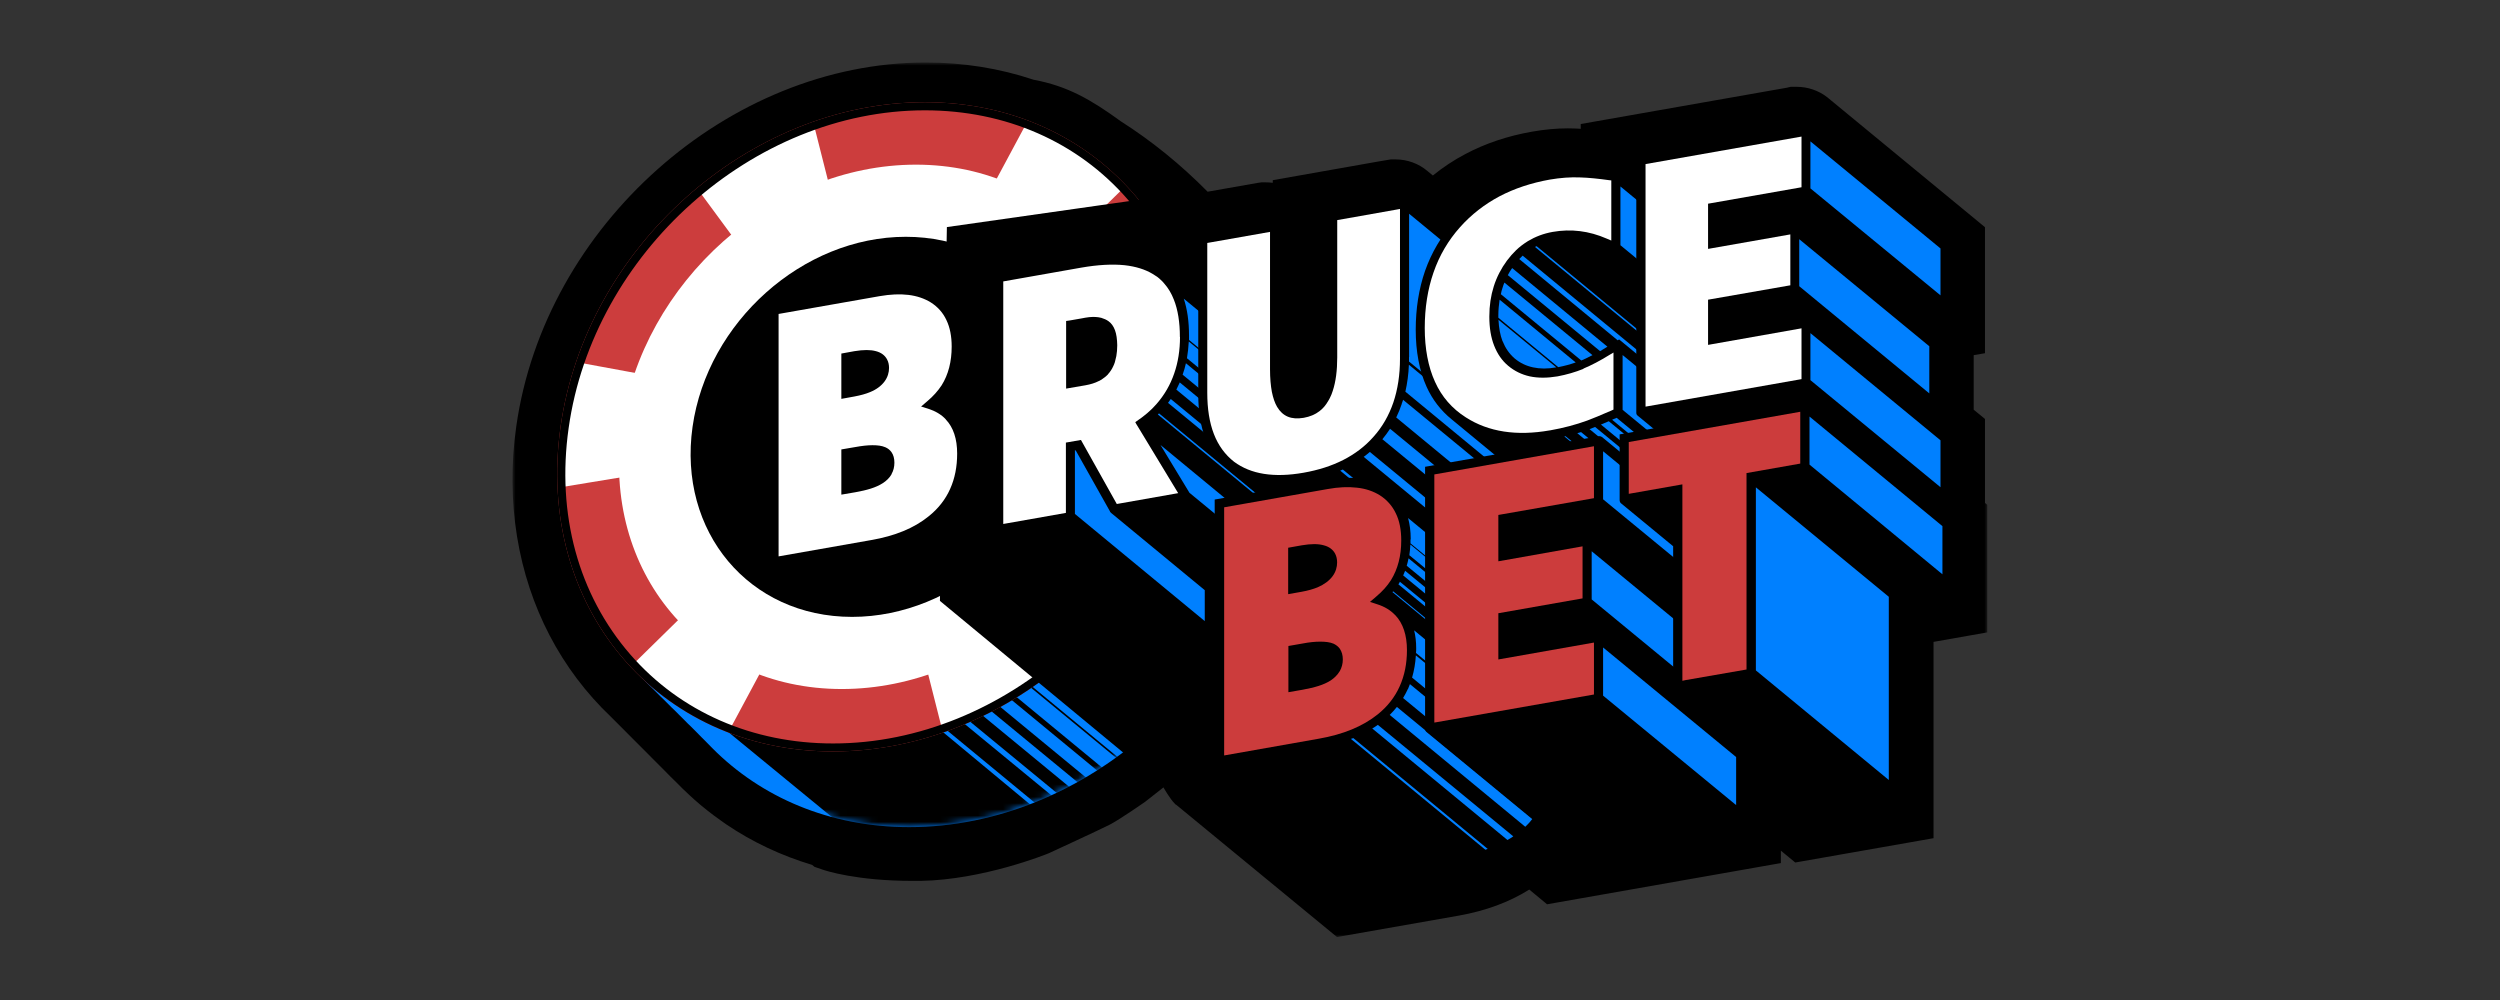 <svg width="400" height="160" viewBox="0 0 400 160" fill="none" xmlns="http://www.w3.org/2000/svg">
<rect x="0" y="0" width="400" height="160" fill="#333333" stroke="none"/>
<mask id="mask0_592_75" style="mask-type:luminance" maskUnits="userSpaceOnUse" x="82" y="10" width="236" height="140">
<path d="M318 10H82V150H318V10Z" fill="white"/>
</mask>
<g mask="url(#mask0_592_75)">
<path d="M188.179 128.797L187.997 128.615C187.212 127.866 186.153 125.985 186.153 125.985L183.177 128.322C183.177 128.322 179.106 131.153 177.572 131.938C176.039 132.724 167.842 136.504 167.842 136.504C167.422 136.687 157.271 140.777 147.285 140.942C146.847 140.942 146.427 140.942 146.007 140.942C137.062 140.942 132.096 139.316 131.548 139.116L130.325 138.696L129.942 138.385C125.012 136.906 120.394 134.733 116.231 131.92C116.03 131.792 115.428 131.354 115.428 131.354C114.953 131.025 114.552 130.733 114.168 130.441C113.876 130.222 113.584 130.003 113.292 129.765L113.128 129.637C112.817 129.382 112.489 129.126 112.178 128.87C111.813 128.56 111.448 128.249 111.101 127.939C110.827 127.702 110.572 127.464 110.298 127.208C109.914 126.861 109.568 126.514 109.202 126.167L107.979 124.944C107.815 124.798 107.541 124.506 107.249 124.232L106.245 123.209C106.081 123.063 105.825 122.789 105.551 122.515L97.756 114.699C89.778 107.12 84.575 97.148 82.731 85.88C81.8 80.164 81.745 74.229 82.603 68.221C87.149 36.115 116.542 10 148.125 10C154.113 10 159.918 10.931 165.377 12.758C170.763 13.762 174.505 15.899 179.325 19.405C184.236 22.528 188.91 26.308 193.218 30.673L201.306 29.249L201.835 29.176H202.474C202.857 29.176 203.259 29.194 203.642 29.249V28.829L220.676 25.815L222.519 25.505H223.286C225.167 25.505 226.974 26.162 228.398 27.368L229.256 28.08C230.881 26.765 232.615 25.614 234.459 24.646C237.654 22.948 241.251 21.743 245.121 21.067C247.093 20.72 249.009 20.537 250.835 20.537C251.182 20.537 251.529 20.537 251.857 20.556C252.204 20.556 252.569 20.592 252.916 20.61V19.843L285.887 14.036L286.508 13.89H287.476C289.228 13.89 290.963 14.474 292.35 15.552L317.599 36.353V56.514L315.791 56.825V65.554L317.599 67.034V80.475L317.964 80.767V101.184L309.365 102.7V134.112L287.238 138.002L284.938 136.102V138.093L247.531 144.686L244.683 142.33C241.488 144.339 237.727 145.727 233.437 146.494L213.921 149.927L188.143 128.724L188.179 128.797Z" fill="black"/>
<path d="M190.735 40.261C190.443 39.969 190.169 39.676 189.877 39.403C189.585 39.11 189.311 38.818 189.019 38.544C188.727 38.252 188.453 37.96 188.161 37.668C187.869 37.375 187.595 37.083 187.303 36.809C187.011 36.517 186.737 36.225 186.445 35.951C186.153 35.659 185.879 35.367 185.587 35.093C185.295 34.8 185.021 34.508 184.729 34.216C184.436 33.924 184.163 33.632 183.871 33.339C183.578 33.047 183.305 32.755 183.012 32.481C182.72 32.189 182.447 31.897 182.154 31.623C181.862 31.331 181.588 31.038 181.296 30.746C181.004 30.454 180.73 30.162 180.438 29.888C172.625 22.017 161.671 17.232 148.928 17.232C120.795 17.232 94.689 40.48 90.636 69.17C88.354 85.351 93.557 99.796 103.579 109.329C103.872 109.622 104.145 109.914 104.437 110.188C104.73 110.48 105.003 110.772 105.296 111.046C105.588 111.338 105.861 111.631 106.172 111.905C106.464 112.197 106.738 112.489 107.03 112.763C107.322 113.055 107.596 113.347 107.906 113.621C108.198 113.913 108.472 114.206 108.764 114.48C109.056 114.772 109.33 115.064 109.641 115.356C109.933 115.648 110.206 115.941 110.517 116.214C110.809 116.507 111.083 116.799 111.375 117.073C111.667 117.365 111.941 117.657 112.233 117.949C112.525 118.242 112.799 118.534 113.091 118.808C113.383 119.1 113.657 119.392 113.949 119.684C121.763 127.555 132.735 132.34 145.478 132.34C173.61 132.34 199.717 109.092 203.77 80.402C206.052 64.203 200.831 49.757 190.808 40.224L190.735 40.261Z" fill="#0080FF"/>
<mask id="mask1_592_75" style="mask-type:luminance" maskUnits="userSpaceOnUse" x="101" y="18" width="104" height="115">
<path d="M203.679 80.402C199.626 109.092 173.519 132.34 145.386 132.34C117.253 132.34 97.737 109.092 101.772 80.402C105.843 51.73 128.609 18.438 156.742 18.438C165.961 18.438 169.211 20.172 175.746 24.994C183.341 30.619 186.591 33.705 191.757 39.695C200.648 50.013 205.924 64.459 203.679 80.402Z" fill="white"/>
</mask>
<g mask="url(#mask1_592_75)">
<path d="M164.92 128.797C164.92 128.797 155.737 132.541 146.993 132.687C138.248 132.833 133.775 131.281 133.775 131.281L115.792 116.525L150.644 116.945L164.92 128.797Z" fill="black"/>
</g>
<mask id="mask2_592_75" style="mask-type:luminance" maskUnits="userSpaceOnUse" x="101" y="18" width="104" height="115">
<path d="M203.679 80.402C199.626 109.092 173.519 132.34 145.386 132.34C117.253 132.34 97.737 109.092 101.772 80.402C105.843 51.73 128.609 18.438 156.742 18.438C165.961 18.438 169.211 20.172 175.746 24.994C183.341 30.619 186.591 33.705 191.757 39.695C200.648 50.013 205.924 64.459 203.679 80.402Z" fill="white"/>
</mask>
<g mask="url(#mask2_592_75)">
<path d="M202.236 88.839C202.236 88.839 200.758 95.797 194.715 104.728C188.672 113.658 183.159 117.968 183.159 117.968L169.338 106.481L188.964 77.973L202.236 88.839Z" fill="black"/>
</g>
<mask id="mask3_592_75" style="mask-type:luminance" maskUnits="userSpaceOnUse" x="101" y="18" width="104" height="115">
<path d="M203.679 80.402C199.626 109.092 173.519 132.34 145.386 132.34C117.253 132.34 97.737 109.092 101.772 80.402C105.843 51.73 128.609 18.438 156.742 18.438C165.961 18.438 169.211 20.172 175.746 24.994C183.341 30.619 186.591 33.705 191.757 39.695C200.648 50.013 205.924 64.459 203.679 80.402Z" fill="white"/>
</mask>
<g mask="url(#mask3_592_75)">
<path d="M193.839 41.594C205.395 56.222 204.208 67.983 204.208 67.983L191.575 57.574L163.551 18.949C163.551 18.949 179.379 23.277 193.839 41.594Z" fill="black"/>
</g>
<mask id="mask4_592_75" style="mask-type:luminance" maskUnits="userSpaceOnUse" x="101" y="18" width="104" height="115">
<path d="M203.679 80.402C199.626 109.092 173.519 132.34 145.386 132.34C117.253 132.34 97.737 109.092 101.772 80.402C105.843 51.73 128.609 18.438 156.742 18.438C165.961 18.438 169.211 20.172 175.746 24.994C183.341 30.619 186.591 33.705 191.757 39.695C200.648 50.013 205.924 64.459 203.679 80.402Z" fill="white"/>
</mask>
<g mask="url(#mask4_592_75)">
<path d="M173.337 127.757L151.63 109.878C151.192 110.39 150.772 110.938 150.425 111.522L172.132 129.383C172.479 128.817 172.898 128.287 173.337 127.757Z" fill="black"/>
<path d="M171.675 130.094L149.987 112.251C149.567 113 149.202 113.804 148.91 114.626C148.91 114.662 148.91 114.699 148.91 114.699L170.525 132.523C170.854 131.701 171.255 130.879 171.694 130.094H171.675Z" fill="black"/>
<path d="M180.639 122.625L159.151 104.892C159.042 104.929 158.951 104.965 158.841 105.002L180.347 122.716C180.438 122.716 180.548 122.643 180.639 122.625Z" fill="black"/>
<path d="M177.791 124.014L156.176 106.189C155.902 106.335 155.646 106.499 155.373 106.645L177.006 124.488C177.262 124.324 177.517 124.16 177.791 124.014Z" fill="black"/>
<path d="M175.363 125.729L153.675 107.851C153.31 108.161 152.945 108.49 152.598 108.837L174.304 126.715C174.651 126.368 174.998 126.021 175.363 125.711V125.729Z" fill="black"/>
</g>
<path d="M191.575 68.294C187.522 96.984 161.415 120.232 133.282 120.232C105.149 120.232 85.633 96.984 89.686 68.294C93.739 39.603 119.827 16.355 147.979 16.355C176.13 16.355 195.646 39.603 191.575 68.294Z" fill="#CC3D3D"/>
<path d="M181.771 68.294C178.485 91.469 157.417 110.243 134.688 110.243C111.959 110.243 96.204 91.469 99.472 68.294C102.739 45.118 123.825 26.345 146.555 26.345C169.284 26.345 185.057 45.118 181.771 68.294Z" fill="white"/>
<path d="M170.452 68.294C168.079 85.095 152.798 98.701 136.331 98.701C119.864 98.701 108.435 85.077 110.808 68.294C113.182 51.511 128.462 37.887 144.93 37.887C161.397 37.887 172.825 51.492 170.452 68.294Z" fill="black"/>
<path d="M113.821 30.564C115.227 29.431 117.929 27.441 121.452 25.541C124.738 23.77 127.44 22.656 129.047 22.053L131.183 30.509C129.576 31.166 126.838 32.353 124.537 33.65C122.383 34.855 120.229 36.444 118.896 37.485L113.821 30.582V30.564Z" fill="white"/>
<path d="M127.933 24.226L129.284 29.541C127.678 30.235 125.578 31.184 123.771 32.207C122.146 33.12 120.539 34.216 119.261 35.166L116.085 30.855C117.545 29.778 119.645 28.335 122.237 26.947C124.483 25.742 126.436 24.847 127.951 24.226M130.215 19.935C130.215 19.935 126.29 21.122 120.722 24.098C115.154 27.093 111.648 30.289 111.648 30.289L118.641 39.786C118.641 39.786 122.036 36.919 125.377 35.038C128.718 33.175 133.136 31.476 133.136 31.476L130.215 19.935Z" fill="white"/>
<path d="M170.306 37.156C169.247 36.097 167.568 34.563 165.778 33.376C164.008 32.189 161.817 31.093 160.375 30.399L165.066 21.633C166.472 22.218 168.9 23.35 171.767 25.158C174.578 26.948 176.586 28.792 177.7 29.906L170.306 37.156Z" fill="white"/>
<path d="M165.778 23.715C167.111 24.336 168.9 25.249 170.89 26.509C172.771 27.696 174.268 28.92 175.363 29.906L170.288 34.892C169.265 33.942 168.006 32.883 166.673 32.006C165.377 31.148 163.88 30.326 162.584 29.669L165.778 23.697M164.3 19.588L158.111 31.13C158.111 31.13 162.054 32.828 164.866 34.691C167.677 36.553 170.251 39.421 170.251 39.421L179.927 29.924C179.927 29.924 177.335 26.728 172.606 23.733C167.878 20.738 164.3 19.569 164.3 19.569V19.588Z" fill="white"/>
<path d="M115.939 114.826C114.533 114.242 112.105 113.11 109.238 111.32C106.427 109.53 104.419 107.686 103.305 106.572L110.699 99.322C111.758 100.381 113.437 101.915 115.227 103.102C117.016 104.289 119.188 105.385 120.63 106.079L115.939 114.845V114.826Z" fill="white"/>
<path d="M110.717 101.55C111.74 102.481 112.999 103.559 114.332 104.435C115.628 105.293 117.125 106.115 118.421 106.773L115.227 112.745C113.894 112.124 112.105 111.211 110.115 109.95C108.234 108.763 106.737 107.54 105.642 106.554L110.717 101.568M110.735 97.02L101.06 106.517C101.06 106.517 103.652 109.713 108.38 112.708C113.109 115.703 116.687 116.872 116.687 116.872L122.876 105.33C122.876 105.33 118.933 103.632 116.121 101.769C113.31 99.888 110.735 97.02 110.735 97.02Z" fill="white"/>
<path d="M149.768 106.28C151.374 105.622 154.113 104.417 156.413 103.138C158.567 101.933 160.721 100.344 162.054 99.303L167.148 106.206C165.724 107.339 163.04 109.348 159.517 111.229C156.249 113 153.528 114.114 151.922 114.717L149.786 106.28H149.768Z" fill="white"/>
<path d="M161.726 101.604L164.902 105.914C163.442 106.992 161.342 108.434 158.75 109.822C156.505 111.028 154.551 111.923 153.036 112.544L151.685 107.229C153.291 106.535 155.391 105.585 157.198 104.544C158.823 103.65 160.429 102.536 161.707 101.586M162.346 96.984C162.346 96.984 158.951 99.851 155.61 101.732C152.269 103.595 147.851 105.293 147.851 105.293L150.772 116.835C150.772 116.835 154.697 115.648 160.265 112.672C165.833 109.676 169.338 106.48 169.338 106.48L162.346 96.984Z" fill="white"/>
<path d="M91.001 76.092C90.946 74.375 91.001 71.49 91.585 68.02C92.224 64.258 93.064 61.372 93.557 59.82L102.338 61.427C101.882 63.089 101.224 65.682 100.878 67.965C100.531 70.357 100.512 72.932 100.567 74.485L91.001 76.073V76.092Z" fill="white"/>
<path d="M94.688 61.683L100.329 62.724C99.946 64.258 99.526 66.084 99.289 67.764C99.015 69.645 98.942 71.599 98.942 73.152L92.644 74.192C92.68 72.622 92.826 70.595 93.21 68.312C93.666 65.573 94.25 63.29 94.707 61.701M92.516 57.994C92.516 57.994 91.001 61.811 90.015 67.764C89.011 73.718 89.522 77.991 89.522 77.991L102.265 75.891C102.265 75.891 101.954 71.837 102.502 68.239C103.031 64.641 104.419 60.185 104.419 60.185L92.516 57.994Z" fill="white"/>
<path d="M178.923 74.594C179.398 73.024 180.037 70.668 180.347 68.44C180.676 65.975 180.73 63.162 180.73 61.537L190.114 59.893C190.169 61.519 190.151 64.185 189.767 67.563C189.329 71.38 188.435 74.503 187.905 76.147L178.941 74.594H178.923Z" fill="white"/>
<path d="M188.508 61.811C188.489 63.29 188.398 65.171 188.143 67.381C187.814 70.193 187.248 72.622 186.755 74.302L180.968 73.298C181.351 71.891 181.716 70.248 181.935 68.641C182.209 66.687 182.3 64.532 182.337 62.87L188.508 61.792M191.611 57.957L179.087 60.13C179.087 60.13 179.215 64.587 178.722 68.184C178.229 71.782 176.787 75.836 176.787 75.836L188.946 77.936C188.946 77.936 190.662 73.663 191.356 67.709C192.049 61.756 191.611 57.939 191.611 57.939V57.957Z" fill="white"/>
<path d="M147.979 17.652C160.922 17.652 172.442 22.711 180.42 31.897C188.745 41.485 192.25 54.341 190.297 68.129C186.335 96.162 160.758 118.954 133.3 118.954C120.357 118.954 108.837 113.895 100.859 104.728C92.534 95.14 89.029 82.283 90.982 68.495C94.925 40.444 120.503 17.652 147.979 17.652ZM147.979 16.355C119.827 16.355 93.739 39.603 89.686 68.294C85.633 96.984 105.149 120.232 133.3 120.232C161.452 120.232 187.54 96.966 191.593 68.294C195.646 39.603 176.13 16.355 147.997 16.355H147.979Z" fill="black"/>
<path d="M151.502 36.334L150.389 96.144L182.629 122.825L213.172 98.207L221.095 67.417L187.339 33.339C185.988 32.152 184.181 31.641 182.392 31.933L151.484 36.334H151.502Z" fill="black"/>
<path d="M208.297 83.799C209.703 82.192 210.762 80.347 211.438 78.357C212.131 76.384 212.46 74.248 212.46 71.983C212.46 69.517 212.131 67.344 211.401 65.5C210.78 63.893 209.813 62.578 208.59 61.573L186.39 43.256C186.207 43.11 186.006 42.964 185.824 42.818C184.327 41.777 182.465 41.174 180.329 40.937C178.193 40.736 175.765 40.864 173.008 41.339L159.06 43.786V84.767C159.06 84.931 159.115 85.114 159.279 85.223L181.716 103.723L194.204 101.513V95.56L200.173 100.472L213.172 98.19L205.815 86.063C206.709 85.388 207.531 84.621 208.279 83.762L208.297 83.799Z" fill="black"/>
<path d="M206.654 83.616L185.44 66.139C185.44 66.139 185.331 66.266 185.258 66.321L206.472 83.799C206.472 83.799 206.6 83.689 206.654 83.616Z" fill="#0080FF"/>
<path d="M208.535 81.315L187.321 63.838C187.175 64.039 187.029 64.258 186.883 64.459L208.115 81.936C208.261 81.735 208.389 81.534 208.535 81.315Z" fill="#0080FF"/>
<path d="M189.238 59.966L210.342 77.352C210.525 76.749 210.671 76.092 210.762 75.453L189.749 58.122C189.603 58.742 189.439 59.363 189.22 59.948L189.238 59.966Z" fill="#0080FF"/>
<path d="M188.215 62.34L209.393 79.799C209.575 79.416 209.74 79.014 209.904 78.612L188.763 61.19C188.581 61.573 188.398 61.975 188.215 62.34Z" fill="#0080FF"/>
<path d="M190.205 54.652C190.151 55.565 190.059 56.46 189.913 57.318L210.89 74.594C210.981 73.846 211.018 73.042 211.018 72.239C211.018 72.074 211.018 71.965 211.018 71.819L190.224 54.652H190.205Z" fill="#0080FF"/>
<path d="M190.224 54.378L211.018 71.508C210.963 69.481 210.634 67.728 210.068 66.249C209.502 64.824 208.681 63.655 207.604 62.779L189.402 47.785C189.968 49.484 190.242 51.456 190.242 53.666C190.242 53.903 190.242 54.141 190.242 54.378H190.224Z" fill="#0080FF"/>
<path d="M185.678 71.197L190.315 78.849L208.918 94.171L204.263 86.538L185.678 71.197Z" fill="#0080FF"/>
<path d="M177.609 81.844L172.15 72.129L171.986 72.001V82.228L192.761 99.376V94.427L177.773 82.064C177.773 82.064 177.645 81.936 177.59 81.863L177.609 81.844Z" fill="#0080FF"/>
<path d="M188.781 53.921C188.781 51.583 188.471 49.575 187.814 47.931C187.43 46.945 186.938 46.123 186.317 45.411C186.134 45.173 185.915 44.954 185.696 44.753C185.678 44.735 185.641 44.699 185.605 44.68C185.514 44.571 185.422 44.498 185.313 44.425C185.313 44.425 185.294 44.388 185.276 44.388C185.203 44.333 185.13 44.278 185.057 44.224C185.057 44.224 185.057 44.224 185.039 44.224C185.002 44.187 184.929 44.151 184.875 44.114C184.729 44.005 184.564 43.913 184.418 43.822C183.195 43.091 181.716 42.635 179.945 42.434C177.974 42.233 175.655 42.361 173.026 42.817L160.521 45.027V83.835L170.543 82.063V70.814L172.953 70.394L178.686 80.639L188.508 78.904L182.191 68.476L181.789 67.819L181.643 67.545L182.282 67.088C182.446 66.997 182.593 66.869 182.739 66.76C183.012 66.559 183.268 66.358 183.542 66.12C184.09 65.664 184.582 65.171 185.057 64.623C186.317 63.18 187.248 61.573 187.869 59.765C188.489 57.993 188.8 56.021 188.8 53.921H188.781ZM170.543 51.364L170.781 51.328L171.164 51.273L171.584 51.2L173.154 50.926L173.629 50.835C174.067 50.762 174.487 50.707 174.888 50.707C175.18 50.707 175.473 50.725 175.746 50.762C175.892 50.78 176.038 50.816 176.203 50.853C176.623 50.981 177.024 51.145 177.371 51.401C177.809 51.711 178.156 52.186 178.394 52.825C178.631 53.464 178.74 54.268 178.759 55.236C178.759 55.893 178.704 56.441 178.613 56.971C178.558 57.263 178.485 57.574 178.412 57.811C178.412 57.866 178.375 57.902 178.375 57.957C178.302 58.194 178.211 58.414 178.12 58.596C177.901 59.089 177.609 59.509 177.28 59.875V59.911H177.262C176.97 60.221 176.604 60.495 176.221 60.751C176.093 60.824 175.947 60.897 175.801 60.97C175.199 61.281 174.487 61.5 173.665 61.646L170.58 62.176V51.364H170.543Z" fill="white"/>
<path d="M225.221 31.988C225.093 31.878 224.911 31.842 224.71 31.878L223.505 32.079L212.496 34.015V42.306L204.427 35.677C204.427 35.677 204.427 35.677 204.427 35.659L204.391 35.622C204.263 35.549 204.08 35.513 203.916 35.549L191.721 37.704V63.089C191.721 65.773 192.086 68.166 192.871 70.175C193.601 72.074 194.715 73.663 196.194 74.85L196.449 75.087L218.704 93.423C220.182 94.555 221.972 95.286 224.016 95.596C225.951 95.888 228.142 95.834 230.497 95.432L230.789 95.377C233.29 94.939 235.554 94.227 237.599 93.167C239.644 92.126 241.451 90.757 242.948 89.076C244.536 87.305 245.741 85.223 246.508 82.922C247.293 80.639 247.64 78.137 247.64 75.453V50.47L225.185 31.97L225.221 31.988Z" fill="black"/>
<path d="M224.856 62.669L245.869 80C246.125 78.648 246.252 77.242 246.252 75.727V75.507L225.422 58.359C225.367 59.856 225.166 61.299 224.856 62.687V62.669Z" fill="#0080FF"/>
<path d="M225.44 57.135C225.44 57.373 225.44 57.61 225.44 57.848L246.252 74.996V51.328L225.458 34.198V57.135H225.44Z" fill="#0080FF"/>
<path d="M224.29 64.605C224.034 65.372 223.742 66.084 223.396 66.796L244.555 84.255C244.774 83.744 244.993 83.233 245.175 82.703C245.321 82.265 245.449 81.808 245.577 81.333L224.491 63.966C224.418 64.185 224.363 64.404 224.272 64.605H224.29Z" fill="#0080FF"/>
<path d="M214.432 75.307L235.481 92.638C235.609 92.583 235.773 92.528 235.919 92.473L214.852 75.124C214.705 75.179 214.578 75.234 214.432 75.307Z" fill="#0080FF"/>
<path d="M221.168 70.266L242.4 87.743C242.839 87.213 243.24 86.647 243.605 86.063L222.41 68.604C222.045 69.17 221.625 69.736 221.186 70.266H221.168Z" fill="#0080FF"/>
<path d="M218.192 73.097L239.37 90.556C239.717 90.3 240.045 90.044 240.374 89.77L219.178 72.311C218.85 72.585 218.539 72.841 218.192 73.097Z" fill="#0080FF"/>
<path d="M213.957 35.202V57.19C213.957 59.309 213.72 61.08 213.245 62.523C213.117 62.925 212.971 63.308 212.789 63.655C212.697 63.856 212.606 64.002 212.515 64.148C212.131 64.824 211.675 65.372 211.109 65.792C210.433 66.321 209.594 66.668 208.59 66.851C207.585 67.015 206.746 66.961 206.052 66.668C205.358 66.376 204.792 65.865 204.336 65.098C203.971 64.477 203.697 63.673 203.496 62.687C203.314 61.683 203.204 60.514 203.204 59.108V37.102L193.163 38.873V62.833C193.163 65.39 193.51 67.6 194.222 69.444C194.934 71.289 196.029 72.768 197.453 73.882C198.786 74.868 200.374 75.526 202.236 75.818C204.08 76.11 206.198 76.055 208.571 75.635C210.945 75.215 213.062 74.54 214.925 73.59C216.787 72.64 218.412 71.417 219.744 69.901C221.168 68.33 222.227 66.468 222.939 64.386C223.633 62.322 223.998 59.984 223.998 57.409V33.431L223.505 33.522L213.939 35.221L213.957 35.202Z" fill="white"/>
<path d="M265.476 59.619C266.024 59.053 266.59 58.578 267.211 58.213C268.215 57.574 269.365 57.135 270.716 56.88C273.363 56.423 275.956 56.715 278.584 57.866L281.505 59.144V46.123L259.123 27.696C259.032 27.587 258.904 27.514 258.758 27.514L257.918 27.386C256.166 27.148 254.577 26.984 253.172 26.929C251.51 26.875 249.776 27.002 247.95 27.331C244.847 27.879 241.98 28.829 239.425 30.18C236.85 31.531 234.568 33.321 232.633 35.476C230.589 37.795 229.037 40.425 228.014 43.329C227.01 46.233 226.517 49.374 226.517 52.771C226.517 56.167 227.083 59.327 228.27 61.92C229.201 63.966 230.534 65.682 232.232 67.07C232.232 67.07 254.285 85.26 254.34 85.296H254.377C254.851 85.698 255.344 86.063 255.874 86.392C259.707 88.857 264.491 89.588 269.949 88.675L270.223 88.638H270.26C272.505 88.255 274.568 87.707 276.467 87.031C277.398 86.666 278.712 86.118 280.392 85.369L281.834 84.748V73.097L281.633 72.914L265.458 59.619H265.476Z" fill="black"/>
<path d="M259.05 54.304L264.454 58.761C264.564 58.633 264.71 58.523 264.837 58.395L243.624 40.9C243.441 41.083 243.24 41.265 243.076 41.448L258.831 54.451L259.068 54.304H259.05Z" fill="#0080FF"/>
<path d="M253.007 57.683C253.573 57.428 254.176 57.154 254.796 56.825L240.703 45.21C240.593 45.484 240.483 45.758 240.41 46.032C240.301 46.361 240.191 46.726 240.137 47.073L252.989 57.665C252.989 57.665 253.026 57.647 253.044 57.665L253.007 57.683Z" fill="#0080FF"/>
<path d="M252.35 69.298L273.29 86.538C273.491 86.483 273.692 86.428 273.911 86.374L252.971 69.134C252.77 69.189 252.569 69.243 252.35 69.316V69.298Z" fill="#0080FF"/>
<path d="M254.322 68.659L275.298 85.954C275.59 85.844 275.901 85.753 276.193 85.643C276.193 85.643 276.229 85.643 276.248 85.625L255.216 68.312C254.869 68.44 254.559 68.586 254.285 68.677L254.322 68.659Z" fill="#0080FF"/>
<path d="M256.914 55.638L257.188 55.473L241.944 42.891C241.688 43.256 241.451 43.621 241.25 44.023L256.02 56.186C256.312 56.021 256.604 55.839 256.914 55.638Z" fill="#0080FF"/>
<path d="M258.174 67.052C258.174 67.052 258.028 67.125 257.937 67.162L278.986 84.511C279.223 84.401 279.479 84.292 279.735 84.201L258.667 66.851L258.174 67.052Z" fill="#0080FF"/>
<path d="M256.147 67.928L277.179 85.278C277.562 85.114 277.982 84.931 278.457 84.73L257.407 67.399C256.951 67.6 256.531 67.782 256.147 67.928Z" fill="#0080FF"/>
<path d="M250.287 69.828L271.136 87.031C271.136 87.031 271.282 86.977 271.355 86.977L250.488 69.791C250.488 69.791 250.36 69.81 250.287 69.828Z" fill="#0080FF"/>
<path d="M239.936 47.95C239.826 48.735 239.735 49.557 239.735 50.415C239.735 50.579 239.735 50.707 239.735 50.835L249.32 58.743C250.287 58.56 251.218 58.304 252.113 57.994L239.917 47.931L239.936 47.95Z" fill="#0080FF"/>
<path d="M266.955 56.788L245.851 39.384C245.76 39.439 245.686 39.476 245.595 39.512L266.718 56.916C266.718 56.916 266.864 56.825 266.955 56.788Z" fill="#0080FF"/>
<path d="M240.41 54.579C240.867 55.711 241.488 56.606 242.346 57.355C243.222 58.085 244.189 58.542 245.285 58.779C246.38 59.016 247.603 59.035 249.009 58.779L239.753 51.164C239.826 52.478 240.027 53.611 240.392 54.56L240.41 54.579Z" fill="#0080FF"/>
<path d="M259.616 56.807V65.573L280.41 82.703V73.918L259.616 56.807Z" fill="#0080FF"/>
<path d="M280.063 56.368V46.963L259.269 29.833V39.238L280.063 56.368Z" fill="#0080FF"/>
<path d="M253.354 59.016C252.04 59.546 250.652 59.948 249.192 60.222C247.549 60.496 246.088 60.496 244.774 60.222C243.459 59.93 242.309 59.363 241.305 58.523C240.301 57.683 239.571 56.606 239.059 55.291C238.548 53.994 238.293 52.46 238.293 50.67C238.293 48.881 238.53 47.31 239.005 45.813C239.479 44.315 240.191 42.946 241.122 41.685C241.579 41.083 242.054 40.535 242.565 40.042C243.112 39.512 243.715 39.056 244.354 38.654C244.39 38.636 244.427 38.599 244.463 38.581C245.65 37.868 246.983 37.357 248.443 37.102C251.364 36.59 254.231 36.937 257.078 38.179L257.809 38.489V28.865L257.462 28.829C255.746 28.591 254.194 28.427 252.861 28.39C251.309 28.317 249.666 28.445 247.95 28.737C244.993 29.267 242.291 30.162 239.899 31.422C237.508 32.7 235.408 34.326 233.619 36.334C231.72 38.453 230.296 40.882 229.365 43.585C228.434 46.269 227.96 49.246 227.96 52.497C227.96 55.748 228.507 58.706 229.603 61.098C230.68 63.491 232.341 65.39 234.532 66.778C238.165 69.116 242.674 69.791 247.969 68.86H248.005C250.178 68.476 252.149 67.947 253.957 67.289C254.851 66.961 256.147 66.413 257.79 65.701L258.156 65.536V56.405L257.48 56.807C256.038 57.702 254.65 58.432 253.336 58.98L253.354 59.016Z" fill="white"/>
<path d="M289.465 20.391C289.319 20.282 289.137 20.227 288.936 20.282L261.807 25.048V66.029C261.807 66.212 261.862 66.376 262.026 66.504L284.481 84.986L311.902 80.146V69.572L307.137 65.646L310.113 65.116V54.524L305.367 50.597L311.921 49.447V38.873L289.484 20.373L289.465 20.391Z" fill="black"/>
<path d="M289.666 53.3V60.824L310.478 77.955V70.449L289.666 53.3Z" fill="#0080FF"/>
<path d="M289.666 30.144L310.478 47.256V39.75L289.666 22.62V30.144Z" fill="#0080FF"/>
<path d="M308.689 55.401L287.877 38.27V45.795L308.689 62.943V55.401Z" fill="#0080FF"/>
<path d="M263.286 65.061L288.242 60.66V52.533L273.29 55.181V47.95L286.453 45.648V37.504L273.29 39.823V32.591L288.242 29.961V21.852L263.286 26.254V65.061Z" fill="white"/>
<path d="M249.338 122.478C249.338 119.867 248.626 117.639 247.129 116.032C246.983 115.904 246.855 115.776 246.709 115.63L246.453 115.429L244.956 114.169C245.54 113.566 246.052 112.909 246.526 112.215C247.841 110.115 248.425 107.722 248.425 105.093V104.965C248.425 103.12 248.115 101.477 247.457 100.07C246.946 98.993 246.216 98.062 245.303 97.313L222.647 78.649C222.337 78.393 222.026 78.137 221.679 77.936C220.456 77.188 219.05 76.731 217.48 76.548C215.929 76.366 214.213 76.439 212.369 76.749C212.369 76.749 212.369 76.749 212.332 76.749L194.35 79.927V121.858C194.35 122.04 194.423 122.223 194.569 122.351L217.553 141.252L233.765 138.403C237.8 137.691 241.232 136.321 243.952 134.148C245.705 132.742 247.11 130.971 248.005 128.98C248.881 126.989 249.301 124.816 249.301 122.478H249.338Z" fill="black"/>
<path d="M246.417 109.11L224.819 91.323C224.728 91.56 224.619 91.834 224.509 92.072L246.143 109.896C246.252 109.64 246.344 109.366 246.417 109.092V109.11Z" fill="#0080FF"/>
<path d="M225.678 86.319C225.678 86.538 225.678 86.721 225.678 86.94L246.946 104.472C246.873 103.121 246.618 101.915 246.143 100.911C245.705 99.961 245.084 99.194 244.299 98.555L225.294 82.886C225.568 83.908 225.714 85.022 225.714 86.191V86.301L225.678 86.319Z" fill="#0080FF"/>
<path d="M225.477 88.821L246.91 106.462C246.928 106.06 246.964 105.64 246.964 105.22C246.964 105.019 246.964 104.837 246.964 104.654L225.659 87.122C225.641 87.688 225.568 88.254 225.495 88.821H225.477Z" fill="#0080FF"/>
<path d="M246.855 107.028L225.367 89.332C225.294 89.734 225.185 90.136 225.075 90.519L246.636 108.289C246.727 107.887 246.8 107.467 246.855 107.028Z" fill="#0080FF"/>
<path d="M245.687 110.955L223.98 93.076C223.925 93.204 223.852 93.35 223.761 93.459C223.761 93.478 223.761 93.496 223.742 93.496L245.449 111.375C245.522 111.229 245.613 111.101 245.687 110.973V110.955Z" fill="#0080FF"/>
<path d="M244.609 112.525L222.903 94.61C222.903 94.61 222.848 94.701 222.793 94.738L244.518 112.653C244.518 112.653 244.591 112.562 244.609 112.525Z" fill="#0080FF"/>
<path d="M225.258 110.243C225.039 110.736 224.765 111.211 224.491 111.685L246.179 129.564C246.362 129.236 246.526 128.907 246.691 128.56C246.873 128.14 247.037 127.702 247.202 127.245L225.586 109.458C225.495 109.732 225.385 109.987 225.276 110.243H225.258Z" fill="#0080FF"/>
<path d="M222.355 114.388L244.043 132.285C244.482 131.884 244.865 131.445 245.212 130.989L223.505 113.11C223.14 113.566 222.756 113.986 222.355 114.388Z" fill="#0080FF"/>
<path d="M226.536 104.874C226.463 106.097 226.262 107.284 225.933 108.416L247.494 126.186C247.731 125.108 247.859 123.958 247.859 122.752C247.859 122.625 247.859 122.533 247.859 122.442L226.554 104.874H226.536Z" fill="#0080FF"/>
<path d="M219.562 116.561L241.195 134.404C241.524 134.221 241.834 134.02 242.127 133.819L220.456 115.977C220.164 116.196 219.854 116.379 219.562 116.561Z" fill="#0080FF"/>
<path d="M216.166 118.242L237.654 135.956C237.8 135.901 237.928 135.865 238.037 135.828L216.531 118.095C216.403 118.15 216.275 118.187 216.148 118.223L216.166 118.242Z" fill="#0080FF"/>
<path d="M247.841 122.004C247.731 119.977 247.11 118.333 245.997 117.164C245.833 116.981 245.632 116.835 245.431 116.671V116.634H245.376L226.262 100.855C226.481 101.732 226.59 102.7 226.59 103.723C226.59 103.997 226.59 104.234 226.554 104.471L247.859 122.004H247.841Z" fill="#0080FF"/>
<path d="M223.231 98.427C222.483 97.623 221.497 97.039 220.328 96.674L219.197 96.308L220.237 95.414C221.168 94.628 221.953 93.77 222.556 92.82C223.651 91.049 224.199 88.93 224.199 86.483C224.199 84.785 223.925 83.342 223.341 82.155C222.775 80.95 221.898 79.964 220.785 79.251C219.726 78.594 218.503 78.174 217.097 78.028C215.691 77.863 214.139 77.936 212.423 78.247L195.865 81.169V120.871L211.036 118.187C214.888 117.511 218.028 116.233 220.438 114.297C221.99 113.055 223.176 111.539 223.943 109.823C224.728 108.088 225.112 106.17 225.112 104.015C225.112 101.623 224.491 99.742 223.249 98.427H223.231ZM206.125 87.634L208.279 87.25C209.776 86.995 210.908 86.995 211.803 87.25C212.679 87.469 213.3 87.963 213.628 88.602C213.847 89.022 213.939 89.497 213.939 89.99C213.939 90.702 213.738 91.487 213.208 92.199C212.679 92.912 211.876 93.514 210.817 93.971C210.105 94.263 209.265 94.501 208.261 94.683L206.107 95.067V87.652L206.125 87.634ZM214.34 107.412C213.993 107.996 213.501 108.471 212.935 108.855C211.784 109.604 210.306 110.005 208.444 110.352L206.143 110.754V103.358L208.444 102.956C209.484 102.755 210.415 102.664 211.237 102.664C212.058 102.664 212.77 102.737 213.373 102.992C213.756 103.175 214.103 103.431 214.359 103.778C214.687 104.253 214.851 104.837 214.851 105.513C214.851 106.17 214.687 106.828 214.359 107.394L214.34 107.412Z" fill="#CC3C3C"/>
<path d="M256.293 69.919C256.147 69.81 255.947 69.755 255.764 69.809L228.014 74.686V116.616C228.014 116.799 228.087 116.981 228.233 117.109L251.2 136.029L279.26 131.08V120.25L274.385 116.233L277.416 115.685V104.855L272.56 100.838L279.26 99.65V88.821L256.293 69.901V69.919Z" fill="black"/>
<path d="M256.494 103.595V111.302L277.781 128.816V121.127L256.494 103.595Z" fill="#0080FF"/>
<path d="M256.494 79.89L277.781 97.404V89.715L256.494 72.202V79.89Z" fill="#0080FF"/>
<path d="M275.956 105.732L254.669 88.2V95.906L275.956 113.439V105.732Z" fill="#0080FF"/>
<path d="M229.493 115.612L255.034 111.119V102.81L239.735 105.513V98.116L253.208 95.742V87.415L239.735 89.807V82.392L255.034 79.708V71.398L229.493 75.909V115.612Z" fill="#CC3C3C"/>
<path d="M289.301 64.404C289.155 64.276 288.972 64.24 288.79 64.276L259.141 69.499V80.018C259.141 80.201 259.214 80.402 259.342 80.511L267.704 87.396V109.914C267.704 110.097 267.777 110.279 267.923 110.407L290.907 129.327L303.687 127.081V95.669L312.286 94.153V83.324L289.319 64.404H289.301Z" fill="black"/>
<path d="M280.94 107.266L302.208 124.798V95.486L280.94 77.973V107.266Z" fill="#0080FF"/>
<path d="M289.52 74.338L310.789 91.889V84.182L289.52 66.65V74.338Z" fill="#0080FF"/>
<path d="M260.602 79.014L269.182 77.498V108.928L269.675 108.818L279.442 107.12V75.69L288.041 74.174V65.883L260.602 70.723V79.014Z" fill="#CC3C3C"/>
<path d="M151.338 67.107C150.608 66.321 149.64 65.755 148.49 65.39L147.376 65.043L148.399 64.166C149.312 63.399 150.06 62.559 150.663 61.646C151.74 59.929 152.269 57.847 152.269 55.455C152.269 53.812 151.995 52.387 151.429 51.218C150.882 50.031 150.024 49.082 148.928 48.388C147.888 47.748 146.701 47.347 145.332 47.182C143.962 47.018 142.447 47.091 140.749 47.383L124.574 50.232V89.022L139.398 86.41C143.177 85.753 146.245 84.511 148.581 82.611C150.097 81.406 151.265 79.927 152.014 78.247C152.78 76.548 153.145 74.667 153.145 72.567C153.145 70.23 152.543 68.385 151.32 67.107H151.338ZM134.615 56.569L136.715 56.186C138.175 55.948 139.289 55.948 140.147 56.186C141.005 56.405 141.607 56.88 141.936 57.519C142.155 57.921 142.246 58.395 142.246 58.87C142.246 59.564 142.046 60.331 141.534 61.025C141.023 61.719 140.238 62.322 139.198 62.742C138.504 63.034 137.682 63.253 136.715 63.436L134.615 63.819V56.569ZM142.648 75.891C142.319 76.457 141.826 76.932 141.261 77.297C140.129 78.028 138.686 78.429 136.861 78.758L134.615 79.142V71.91L136.861 71.526C137.865 71.344 138.778 71.234 139.581 71.234C140.384 71.234 141.078 71.307 141.662 71.563C142.046 71.727 142.374 71.983 142.63 72.33C142.958 72.786 143.104 73.371 143.104 74.028C143.104 74.686 142.958 75.325 142.63 75.873L142.648 75.891Z" fill="white"/>
</g>
</svg>
